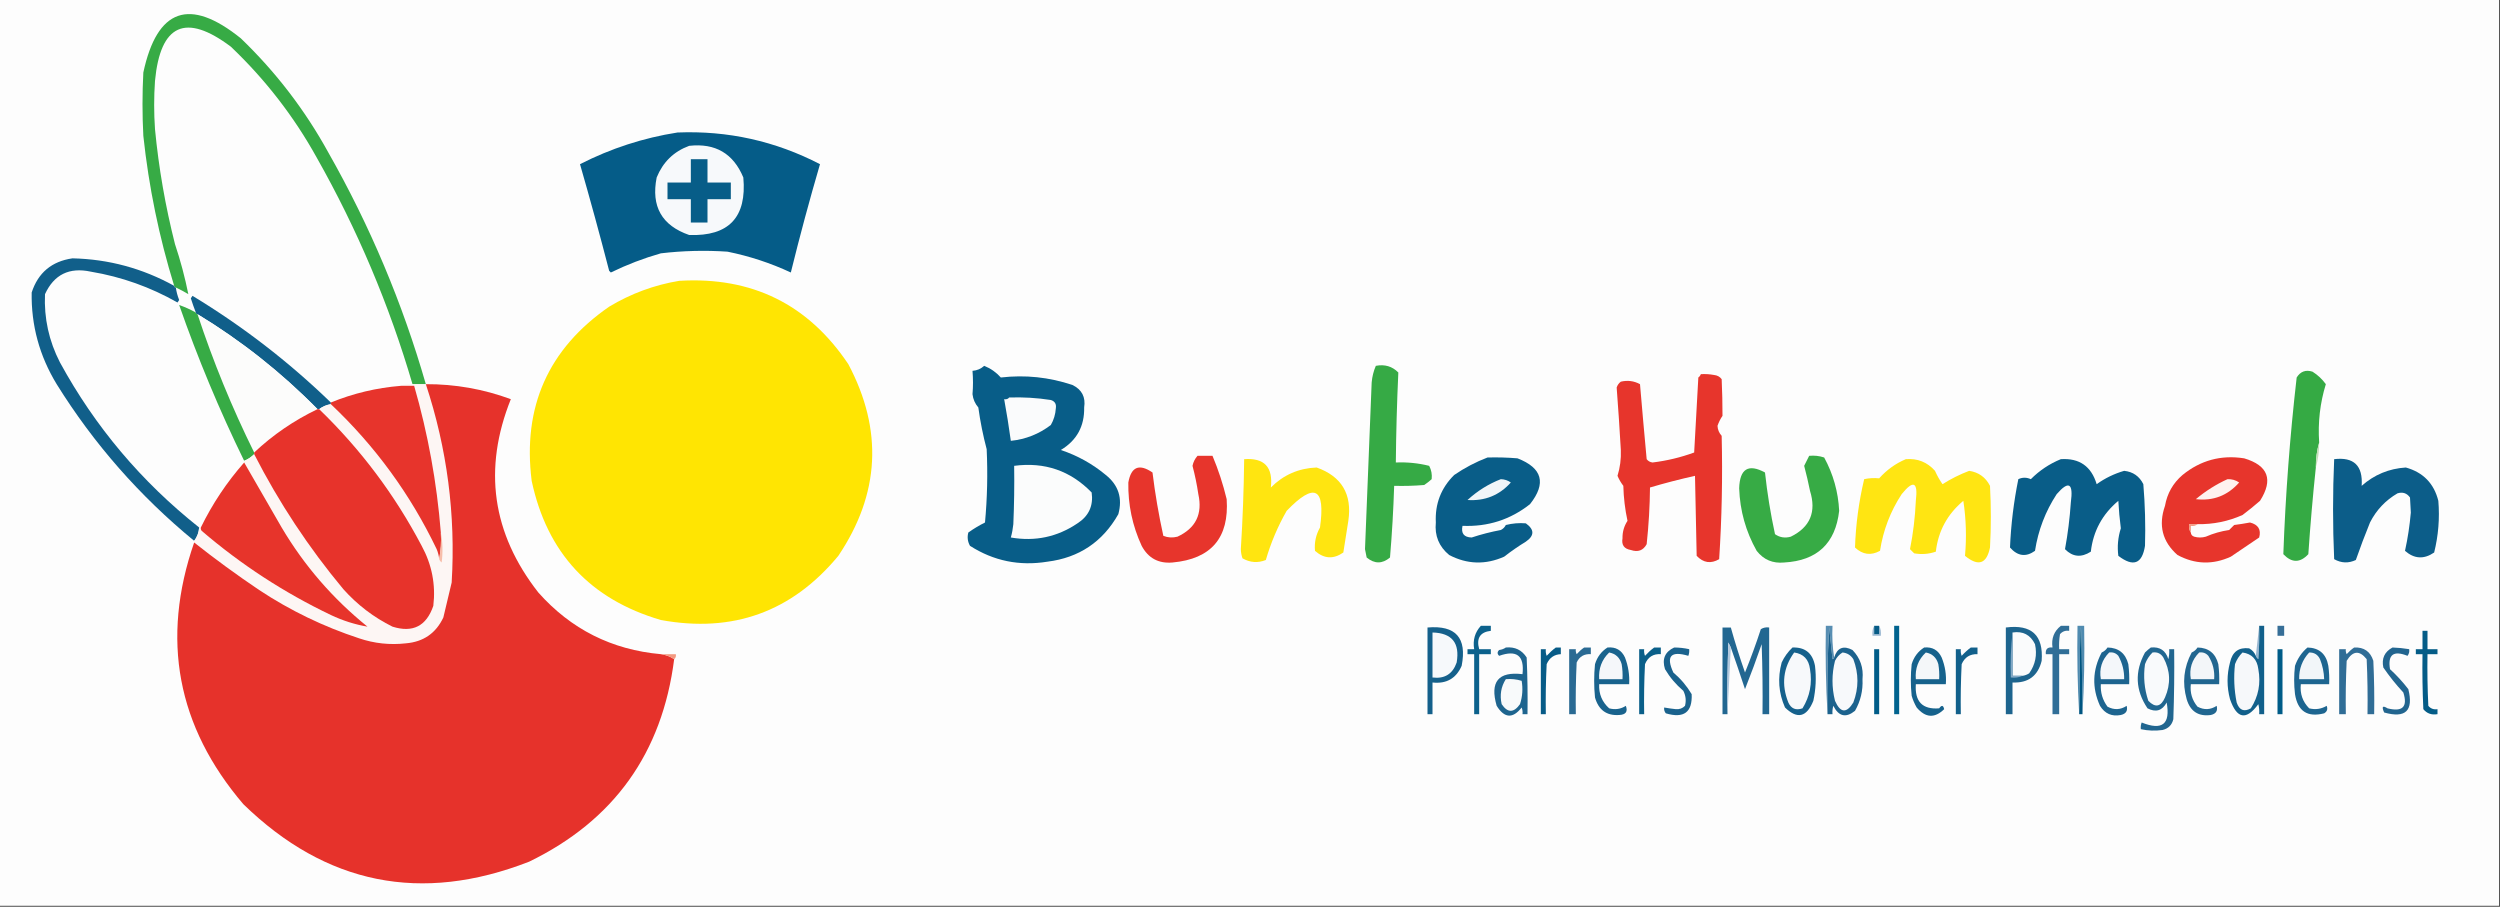 <svg xmlns="http://www.w3.org/2000/svg" xmlns:xlink="http://www.w3.org/1999/xlink" version="1.1" width="1500px" height="544px" style="shape-rendering:geometricPrecision; text-rendering:geometricPrecision; image-rendering:optimizeQuality; fill-rule:evenodd; clip-rule:evenodd"><rect width="100%" height="100%" fill="#333333" stroke="none"/><g><path style="opacity:1" fill="#fdfdfd" d="M -0.5,-0.5 C 499.5,-0.5 999.5,-0.5 1499.5,-0.5C 1499.5,180.833 1499.5,362.167 1499.5,543.5C 999.5,543.5 499.5,543.5 -0.5,543.5C -0.5,362.167 -0.5,180.833 -0.5,-0.5 Z"></path></g><g><path style="opacity:1" fill="#fdfdfd" d="M 247.5,230.5 C 244.941,230.198 242.607,230.532 240.5,231.5C 225.97,232.672 211.97,236.005 198.5,241.5C 173.209,217.029 145.543,195.695 115.5,177.5C 115.167,178 114.833,178.5 114.5,179C 115.409,181.895 116.409,184.728 117.5,187.5C 114.168,185.661 110.835,184.161 107.5,183C 118.649,214.949 131.649,246.116 146.5,276.5C 146.5,276.833 146.5,277.167 146.5,277.5C 136.097,289.296 127.43,302.296 120.5,316.5C 120.167,316.5 119.833,316.5 119.5,316.5C 84.886,289.066 57.052,256.066 36,217.5C 29.358,204.604 26.358,190.937 27,176.5C 32.411,164.712 41.578,160.212 54.5,163C 72.925,166.086 90.259,172.253 106.5,181.5C 106.833,181 107.167,180.5 107.5,180C 106.521,177.567 105.855,175.067 105.5,172.5C 108.052,173.693 110.552,175.027 113,176.5C 110.971,166.39 108.305,156.39 105,146.5C 99.235,123.817 95.235,100.817 93,77.5C 92.333,67.833 92.333,58.167 93,48.5C 96.224,14.466 111.391,7.633 138.5,28C 159.108,47.595 176.275,69.762 190,94.5C 214.395,137.623 233.561,182.956 247.5,230.5 Z"></path></g><g><path style="opacity:1" fill="#37ab45" d="M 255.5,230.5 C 252.833,230.5 250.167,230.5 247.5,230.5C 233.561,182.956 214.395,137.623 190,94.5C 176.275,69.762 159.108,47.595 138.5,28C 111.391,7.633 96.224,14.466 93,48.5C 92.333,58.167 92.333,67.833 93,77.5C 95.235,100.817 99.235,123.817 105,146.5C 108.305,156.39 110.971,166.39 113,176.5C 110.552,175.027 108.052,173.693 105.5,172.5C 104.833,172.5 104.5,172.167 104.5,171.5C 95.436,142.118 89.269,112.118 86,81.5C 85.333,68.833 85.333,56.167 86,43.5C 94.25,5.082 113.75,-1.751 144.5,23C 165.514,43.222 183.014,66.055 197,91.5C 222.005,135.511 241.505,181.844 255.5,230.5 Z"></path></g><g><path style="opacity:1" fill="#055c88" d="M 406.5,79.5 C 436.695,78.289 465.195,84.623 492,98.5C 485.711,119.986 479.877,141.653 474.5,163.5C 462.399,157.855 449.732,153.689 436.5,151C 423.119,150.097 409.786,150.43 396.5,152C 386.159,154.947 376.159,158.78 366.5,163.5C 366.167,163.167 365.833,162.833 365.5,162.5C 359.939,140.999 354.106,119.666 348,98.5C 366.597,89.022 386.097,82.689 406.5,79.5 Z"></path></g><g><path style="opacity:1" fill="#f7f9fb" d="M 413.5,87.5 C 429.167,85.745 440,92.078 446,106.5C 448.155,130.343 437.322,141.843 413.5,141C 397.061,135.301 390.561,123.801 394,106.5C 397.748,97.251 404.248,90.918 413.5,87.5 Z"></path></g><g><path style="opacity:1" fill="#075d88" d="M 414.5,95.5 C 417.833,95.5 421.167,95.5 424.5,95.5C 424.5,100.167 424.5,104.833 424.5,109.5C 429.167,109.5 433.833,109.5 438.5,109.5C 438.5,112.833 438.5,116.167 438.5,119.5C 433.833,119.5 429.167,119.5 424.5,119.5C 424.5,124.167 424.5,128.833 424.5,133.5C 421.167,133.5 417.833,133.5 414.5,133.5C 414.5,128.833 414.5,124.167 414.5,119.5C 409.833,119.5 405.167,119.5 400.5,119.5C 400.5,116.167 400.5,112.833 400.5,109.5C 405.167,109.5 409.833,109.5 414.5,109.5C 414.5,104.833 414.5,100.167 414.5,95.5 Z"></path></g><g><path style="opacity:1" fill="#115f8a" d="M 104.5,171.5 C 104.5,172.167 104.833,172.5 105.5,172.5C 105.855,175.067 106.521,177.567 107.5,180C 107.167,180.5 106.833,181 106.5,181.5C 90.259,172.253 72.925,166.086 54.5,163C 41.578,160.212 32.411,164.712 27,176.5C 26.358,190.937 29.358,204.604 36,217.5C 57.052,256.066 84.886,289.066 119.5,316.5C 119.267,319.542 118.267,322.208 116.5,324.5C 83.767,297.611 56.267,266.277 34,230.5C 23.674,213.535 18.674,195.201 19,175.5C 22.876,163.631 31.042,156.797 43.5,155C 65.158,155.496 85.492,160.996 104.5,171.5 Z"></path></g><g><path style="opacity:1" fill="#ffe502" d="M 407.5,168.5 C 451.081,165.875 484.914,182.541 509,218.5C 529.945,258.036 527.945,296.37 503,333.5C 475.174,367.112 439.674,379.946 396.5,372C 354.053,359.554 328.22,331.721 319,288.5C 313.437,244.156 328.937,209.323 365.5,184C 378.61,176.133 392.61,170.967 407.5,168.5 Z"></path></g><g><path style="opacity:1" fill="#105f8a" d="M 198.5,241.5 C 198.5,241.833 198.5,242.167 198.5,242.5C 195.843,242.935 193.509,243.935 191.5,245.5C 191.167,245.5 190.833,245.5 190.5,245.5C 168.826,223.484 144.826,204.484 118.5,188.5C 117.833,188.5 117.5,188.167 117.5,187.5C 116.409,184.728 115.409,181.895 114.5,179C 114.833,178.5 115.167,178 115.5,177.5C 145.543,195.695 173.209,217.029 198.5,241.5 Z"></path></g><g><path style="opacity:1" fill="#fcfcfb" d="M 118.5,188.5 C 144.826,204.484 168.826,223.484 190.5,245.5C 176.461,252.213 163.794,260.88 152.5,271.5C 139.211,244.631 127.877,216.965 118.5,188.5 Z"></path></g><g><path style="opacity:1" fill="#37ab45" d="M 117.5,187.5 C 117.5,188.167 117.833,188.5 118.5,188.5C 127.877,216.965 139.211,244.631 152.5,271.5C 152.5,271.833 152.5,272.167 152.5,272.5C 150.754,274.252 148.754,275.585 146.5,276.5C 131.649,246.116 118.649,214.949 107.5,183C 110.835,184.161 114.168,185.661 117.5,187.5 Z"></path></g><g><path style="opacity:1" fill="#085d88" d="M 590.5,219.5 C 594.373,221.037 597.707,223.37 600.5,226.5C 615.139,224.792 629.473,226.292 643.5,231C 649.128,233.756 651.462,238.256 650.5,244.5C 650.72,255.758 646.053,264.258 636.5,270C 646.48,273.33 655.48,278.33 663.5,285C 671.11,291.098 673.61,298.932 671,308.5C 661.592,325.119 647.425,334.619 628.5,337C 611.677,339.748 596.177,336.581 582,327.5C 580.578,324.97 580.245,322.303 581,319.5C 584.168,317.248 587.501,315.248 591,313.5C 592.355,298.854 592.688,284.188 592,269.5C 589.825,261.294 588.159,252.961 587,244.5C 585.014,242.194 583.847,239.528 583.5,236.5C 583.891,231.924 583.891,227.258 583.5,222.5C 586.241,222.293 588.574,221.293 590.5,219.5 Z"></path></g><g><path style="opacity:1" fill="#36aa45" d="M 825.5,219.5 C 830.849,218.461 835.349,219.795 839,223.5C 838.169,241.458 837.669,259.458 837.5,277.5C 844.289,277.201 850.956,277.868 857.5,279.5C 858.826,282.001 859.326,284.668 859,287.5C 857.59,288.787 856.09,289.954 854.5,291C 848.509,291.499 842.509,291.666 836.5,291.5C 836.045,305.862 835.212,320.195 834,334.5C 829.366,338.399 824.7,338.399 820,334.5C 819.667,332.833 819.333,331.167 819,329.5C 820.279,296.183 821.613,262.85 823,229.5C 823.303,226.001 824.136,222.668 825.5,219.5 Z"></path></g><g><path style="opacity:1" fill="#35aa44" d="M 1391.5,265.5 C 1390.11,270.269 1389.44,275.269 1389.5,280.5C 1387.67,297.799 1386.17,315.132 1385,332.5C 1380.05,337.824 1375.05,337.824 1370,332.5C 1371.28,297.091 1373.95,261.758 1378,226.5C 1380.25,222.874 1383.42,221.707 1387.5,223C 1390.65,224.978 1393.31,227.478 1395.5,230.5C 1392.01,241.865 1390.68,253.532 1391.5,265.5 Z"></path></g><g><path style="opacity:1" fill="#e7352c" d="M 1020.5,224.5 C 1023.19,224.336 1025.85,224.503 1028.5,225C 1030.4,225.199 1031.9,226.033 1033,227.5C 1033.34,234.928 1033.51,242.262 1033.5,249.5C 1032.25,251.323 1031.25,253.323 1030.5,255.5C 1030.62,257.791 1031.46,259.791 1033,261.5C 1033.6,286.187 1033.1,310.853 1031.5,335.5C 1026.52,338.405 1022.02,337.738 1018,333.5C 1017.67,317.5 1017.33,301.5 1017,285.5C 1007.9,287.524 998.903,289.857 990,292.5C 989.884,303.882 989.217,315.215 988,326.5C 985.947,330.292 982.781,331.458 978.5,330C 974.482,329.319 972.816,326.986 973.5,323C 973.433,319.149 974.433,315.649 976.5,312.5C 975.006,305.6 974.173,298.6 974,291.5C 972.565,289.626 971.398,287.626 970.5,285.5C 972.047,280.489 972.714,275.322 972.5,270C 971.781,257.437 970.947,244.937 970,232.5C 970.465,231.069 971.299,229.903 972.5,229C 976.572,228.044 980.405,228.544 984,230.5C 985.276,245.538 986.61,260.538 988,275.5C 988.839,276.624 990.006,277.291 991.5,277.5C 1000.08,276.46 1008.41,274.46 1016.5,271.5C 1017.3,256.498 1018.13,241.498 1019,226.5C 1019.72,225.956 1020.22,225.289 1020.5,224.5 Z"></path></g><g><path style="opacity:1" fill="#fdf6f4" d="M 240.5,231.5 C 242.607,230.532 244.941,230.198 247.5,230.5C 250.167,230.5 252.833,230.5 255.5,230.5C 268.276,269.205 273.443,308.872 271,349.5C 269.336,356.493 267.67,363.493 266,370.5C 261.535,379.95 254.035,385.117 243.5,386C 233.95,387.074 224.617,386.074 215.5,383C 194.155,375.993 174.155,366.327 155.5,354C 142.086,344.97 129.086,335.47 116.5,325.5C 116.5,325.167 116.5,324.833 116.5,324.5C 118.267,322.208 119.267,319.542 119.5,316.5C 119.833,316.5 120.167,316.5 120.5,316.5C 120.369,317.239 120.536,317.906 121,318.5C 144.529,338.693 170.362,355.527 198.5,369C 205.604,372.369 212.937,374.703 220.5,376C 199.714,359.22 182.547,339.387 169,316.5C 161.473,303.437 153.973,290.437 146.5,277.5C 146.5,277.167 146.5,276.833 146.5,276.5C 148.754,275.585 150.754,274.252 152.5,272.5C 167.329,301.492 185.162,328.492 206,353.5C 214.412,362.918 224.245,370.418 235.5,376C 247.687,379.829 255.853,375.662 260,363.5C 261.487,350.777 259.154,338.777 253,327.5C 236.9,296.895 216.4,269.562 191.5,245.5C 193.509,243.935 195.843,242.935 198.5,242.5C 225.024,267.531 246.191,296.531 262,329.5C 262.813,331.436 263.313,333.436 263.5,335.5C 263.783,336.289 264.283,336.956 265,337.5C 265.819,331.319 265.653,325.319 264.5,319.5C 262.123,289.616 256.79,260.283 248.5,231.5C 245.833,231.5 243.167,231.5 240.5,231.5 Z"></path></g><g><path style="opacity:1" fill="#e7342c" d="M 240.5,231.5 C 243.167,231.5 245.833,231.5 248.5,231.5C 256.79,260.283 262.123,289.616 264.5,319.5C 264.821,325.026 264.488,330.36 263.5,335.5C 263.313,333.436 262.813,331.436 262,329.5C 246.191,296.531 225.024,267.531 198.5,242.5C 198.5,242.167 198.5,241.833 198.5,241.5C 211.97,236.005 225.97,232.672 240.5,231.5 Z"></path></g><g><path style="opacity:1" fill="#e6322b" d="M 255.5,230.5 C 273.053,230.436 290.053,233.436 306.5,239.5C 289.743,281.369 295.243,320.036 323,355.5C 342.563,377.531 367.063,389.865 396.5,392.5C 399.477,392.902 402.143,393.902 404.5,395.5C 397.33,451.808 368.33,492.308 317.5,517C 252.765,542.253 195.599,530.753 146,482.5C 106.229,435.881 96.395,383.548 116.5,325.5C 129.086,335.47 142.086,344.97 155.5,354C 174.155,366.327 194.155,375.993 215.5,383C 224.617,386.074 233.95,387.074 243.5,386C 254.035,385.117 261.535,379.95 266,370.5C 267.67,363.493 269.336,356.493 271,349.5C 273.443,308.872 268.276,269.205 255.5,230.5 Z"></path></g><g><path style="opacity:1" fill="#fafbfc" d="M 605.5,238.5 C 613.886,238.213 622.219,238.713 630.5,240C 632.91,240.758 633.91,242.425 633.5,245C 633.27,248.592 632.27,251.925 630.5,255C 623.422,260.416 615.422,263.583 606.5,264.5C 605.351,256.125 604.018,247.792 602.5,239.5C 603.791,239.737 604.791,239.404 605.5,238.5 Z"></path></g><g><path style="opacity:1" fill="#e7332b" d="M 190.5,245.5 C 190.833,245.5 191.167,245.5 191.5,245.5C 216.4,269.562 236.9,296.895 253,327.5C 259.154,338.777 261.487,350.777 260,363.5C 255.853,375.662 247.687,379.829 235.5,376C 224.245,370.418 214.412,362.918 206,353.5C 185.162,328.492 167.329,301.492 152.5,272.5C 152.5,272.167 152.5,271.833 152.5,271.5C 163.794,260.88 176.461,252.213 190.5,245.5 Z"></path></g><g><path style="opacity:1" fill="#e7352c" d="M 718.5,273.5 C 721.5,273.5 724.5,273.5 727.5,273.5C 731.023,281.902 733.856,290.569 736,299.5C 737.556,322.707 726.722,335.373 703.5,337.5C 695.115,338.225 688.948,334.891 685,327.5C 679.438,315.447 676.771,302.78 677,289.5C 678.683,280.034 683.516,278.034 691.5,283.5C 693.055,296.205 695.222,308.872 698,321.5C 700.737,322.61 703.571,322.777 706.5,322C 717.459,316.915 721.625,308.415 719,296.5C 718.153,290.767 716.987,285.1 715.5,279.5C 715.984,277.199 716.984,275.199 718.5,273.5 Z"></path></g><g><path style="opacity:1" fill="#095d88" d="M 892.5,274.5 C 898.509,274.334 904.509,274.501 910.5,275C 925.43,280.789 927.93,289.955 918,302.5C 906.187,311.81 892.687,316.143 877.5,315.5C 876.539,320.039 878.373,322.372 883,322.5C 888.729,320.609 894.562,319.109 900.5,318C 901.833,317.333 902.833,316.333 903.5,315C 907.473,314.002 911.473,313.669 915.5,314C 920.721,317.736 920.721,321.403 915.5,325C 910.992,327.753 906.659,330.753 902.5,334C 891.302,338.98 880.302,338.647 869.5,333C 863.376,327.919 860.71,321.419 861.5,313.5C 860.945,302.327 864.611,292.827 872.5,285C 878.818,280.676 885.484,277.176 892.5,274.5 Z"></path></g><g><path style="opacity:1" fill="#37ab45" d="M 1085.5,273.5 C 1088.57,273.183 1091.57,273.516 1094.5,274.5C 1099.94,284.48 1102.94,295.147 1103.5,306.5C 1101.27,326.061 1090.27,336.395 1070.5,337.5C 1063.69,338.177 1058.19,335.843 1054,330.5C 1047.47,318.906 1043.97,306.406 1043.5,293C 1043.86,281.251 1049.03,278.084 1059,283.5C 1060.34,295.91 1062.34,308.244 1065,320.5C 1067.84,322.504 1071.01,323.004 1074.5,322C 1086.1,316.287 1089.93,307.12 1086,294.5C 1084.99,289.464 1083.82,284.464 1082.5,279.5C 1083.49,277.506 1084.49,275.506 1085.5,273.5 Z"></path></g><g><path style="opacity:1" fill="#ffe512" d="M 1143.5,275.5 C 1150.53,274.934 1156.36,277.268 1161,282.5C 1162.25,285.329 1163.75,287.995 1165.5,290.5C 1170.61,287.28 1175.94,284.613 1181.5,282.5C 1187.19,283.354 1191.36,286.354 1194,291.5C 1194.67,303.833 1194.67,316.167 1194,328.5C 1191.98,338.383 1186.98,340.05 1179,333.5C 1180,322.48 1179.67,311.48 1178,300.5C 1168.4,308.53 1162.9,318.697 1161.5,331C 1157.26,332.457 1152.93,332.791 1148.5,332C 1147.67,331.167 1146.83,330.333 1146,329.5C 1147.9,319.993 1149.06,310.326 1149.5,300.5C 1150.89,289.106 1148.05,287.773 1141,296.5C 1134.24,306.809 1129.91,318.142 1128,330.5C 1122.56,333.485 1117.56,332.818 1113,328.5C 1113.46,314.707 1115.29,301.041 1118.5,287.5C 1121.45,286.853 1124.45,286.686 1127.5,287C 1132.05,281.907 1137.39,278.074 1143.5,275.5 Z"></path></g><g><path style="opacity:1" fill="#095d88" d="M 1236.5,275.5 C 1247.61,274.77 1254.78,279.77 1258,290.5C 1263.05,286.893 1268.55,284.227 1274.5,282.5C 1279.8,283.066 1283.63,285.733 1286,290.5C 1287.03,302.823 1287.37,315.156 1287,327.5C 1285.29,338.364 1279.96,340.364 1271,333.5C 1270.28,327.898 1270.78,322.398 1272.5,317C 1271.79,311.524 1271.29,306.024 1271,300.5C 1261.4,308.541 1255.9,318.708 1254.5,331C 1248.74,334.693 1243.57,334.193 1239,329.5C 1240.7,320.299 1241.86,310.965 1242.5,301.5C 1244.09,289.838 1241.25,288.172 1234,296.5C 1227.24,306.839 1222.91,318.173 1221,330.5C 1215.58,334.388 1210.58,333.721 1206,328.5C 1206.58,314.736 1208.25,301.069 1211,287.5C 1213.44,286.344 1215.94,286.344 1218.5,287.5C 1223.72,282.267 1229.72,278.267 1236.5,275.5 Z"></path></g><g><path style="opacity:1" fill="#e7352c" d="M 1318.5,314.5 C 1316.83,314.5 1315.17,314.5 1313.5,314.5C 1313.22,316.415 1313.55,318.081 1314.5,319.5C 1314.58,320.75 1315.24,321.583 1316.5,322C 1318.83,322.667 1321.17,322.667 1323.5,322C 1327.98,320.046 1332.65,318.713 1337.5,318C 1338.5,317 1339.5,316 1340.5,315C 1343.68,314.593 1346.85,314.093 1350,313.5C 1354.96,314.771 1356.79,317.771 1355.5,322.5C 1349.83,326.333 1344.17,330.167 1338.5,334C 1327.63,338.982 1316.97,338.648 1306.5,333C 1297.42,325.025 1294.92,315.191 1299,303.5C 1300.31,296.048 1303.81,289.881 1309.5,285C 1320.34,276.166 1332.67,272.832 1346.5,275C 1360.93,279.299 1364.1,287.799 1356,300.5C 1352.63,303.442 1349.13,306.276 1345.5,309C 1336.93,312.825 1327.93,314.658 1318.5,314.5 Z"></path></g><g><path style="opacity:1" fill="#ffe510" d="M 746.5,275.5 C 758.593,274.596 763.926,280.263 762.5,292.5C 770.075,284.917 779.242,280.917 790,280.5C 805.024,285.865 811.357,296.532 809,312.5C 808,318.833 807,325.167 806,331.5C 800.073,335.648 794.406,335.315 789,330.5C 788.531,325.561 789.531,320.894 792,316.5C 795.357,292.517 788.69,289.184 772,306.5C 766.668,315.826 762.501,325.66 759.5,336C 754.71,337.913 750.044,337.58 745.5,335C 744.873,333.262 744.54,331.429 744.5,329.5C 745.628,311.518 746.294,293.518 746.5,275.5 Z"></path></g><g><path style="opacity:1" fill="#0c5d89" d="M 1400.5,275.5 C 1412.32,274.078 1417.82,279.411 1417,291.5C 1424.55,284.814 1433.39,281.147 1443.5,280.5C 1453.91,283.413 1460.41,290.08 1463,300.5C 1463.87,310.966 1463.03,321.3 1460.5,331.5C 1454.37,335.704 1448.54,335.37 1443,330.5C 1444.66,322.985 1445.82,315.319 1446.5,307.5C 1446.33,304.5 1446.17,301.5 1446,298.5C 1444.14,295.881 1441.64,295.048 1438.5,296C 1431.28,300.218 1425.78,306.052 1422,313.5C 1418.95,321 1416.11,328.5 1413.5,336C 1409.09,338.074 1404.75,337.907 1400.5,335.5C 1399.61,315.507 1399.61,295.507 1400.5,275.5 Z"></path></g><g><path style="opacity:1" fill="#c3deb8" d="M 1391.5,265.5 C 1391.56,270.731 1390.89,275.731 1389.5,280.5C 1389.44,275.269 1390.11,270.269 1391.5,265.5 Z"></path></g><g><path style="opacity:1" fill="#fbfcfc" d="M 608.5,279.5 C 626.805,277.086 642.305,282.419 655,295.5C 656.104,303.459 653.271,309.626 646.5,314C 634.406,322.187 621.072,325.02 606.5,322.5C 607.23,319.891 607.73,317.224 608,314.5C 608.5,302.838 608.667,291.171 608.5,279.5 Z"></path></g><g><path style="opacity:1" fill="#e7342b" d="M 146.5,277.5 C 153.973,290.437 161.473,303.437 169,316.5C 182.547,339.387 199.714,359.22 220.5,376C 212.937,374.703 205.604,372.369 198.5,369C 170.362,355.527 144.529,338.693 121,318.5C 120.536,317.906 120.369,317.239 120.5,316.5C 127.43,302.296 136.097,289.296 146.5,277.5 Z"></path></g><g><path style="opacity:1" fill="#f1f5f8" d="M 900.5,287.5 C 902.696,287.565 904.696,288.232 906.5,289.5C 899.599,297.193 890.933,300.693 880.5,300C 886.456,294.531 893.123,290.364 900.5,287.5 Z"></path></g><g><path style="opacity:1" fill="#fef2ef" d="M 1336.5,287.5 C 1339.06,287.39 1341.39,288.056 1343.5,289.5C 1336.55,297.37 1327.89,300.703 1317.5,299.5C 1323.38,294.586 1329.71,290.586 1336.5,287.5 Z"></path></g><g><path style="opacity:1" fill="#f3947b" d="M 1318.5,314.5 C 1317.43,315.434 1316.1,315.768 1314.5,315.5C 1314.5,316.833 1314.5,318.167 1314.5,319.5C 1313.55,318.081 1313.22,316.415 1313.5,314.5C 1315.17,314.5 1316.83,314.5 1318.5,314.5 Z"></path></g><g><path style="opacity:1" fill="#f7bda9" d="M 264.5,319.5 C 265.653,325.319 265.819,331.319 265,337.5C 264.283,336.956 263.783,336.289 263.5,335.5C 264.488,330.36 264.821,325.026 264.5,319.5 Z"></path></g><g><path style="opacity:1" fill="#9fbbd4" d="M 1124.5,375.5 C 1124.5,377.167 1124.5,378.833 1124.5,380.5C 1125.5,380.5 1126.5,380.5 1127.5,380.5C 1127.5,378.833 1127.5,377.167 1127.5,375.5C 1128.46,377.265 1128.79,379.265 1128.5,381.5C 1126.83,381.5 1125.17,381.5 1123.5,381.5C 1123.21,379.265 1123.54,377.265 1124.5,375.5 Z"></path></g><g><path style="opacity:1" fill="#065b86" d="M 1124.5,375.5 C 1125.5,375.5 1126.5,375.5 1127.5,375.5C 1127.5,377.167 1127.5,378.833 1127.5,380.5C 1126.5,380.5 1125.5,380.5 1124.5,380.5C 1124.5,378.833 1124.5,377.167 1124.5,375.5 Z"></path></g><g><path style="opacity:1" fill="#508bb0" d="M 1249.5,428.5 C 1248.83,359.167 1248.17,359.167 1247.5,428.5C 1246.5,411.008 1246.17,393.341 1246.5,375.5C 1247.83,375.5 1249.17,375.5 1250.5,375.5C 1250.83,393.341 1250.5,411.008 1249.5,428.5 Z"></path></g><g><path style="opacity:1" fill="#005581" d="M 1249.5,428.5 C 1248.83,428.5 1248.17,428.5 1247.5,428.5C 1248.17,359.167 1248.83,359.167 1249.5,428.5 Z"></path></g><g><path style="opacity:1" fill="#01638e" d="M 1136.5,375.5 C 1137.5,375.5 1138.5,375.5 1139.5,375.5C 1139.5,393.167 1139.5,410.833 1139.5,428.5C 1138.5,428.5 1137.5,428.5 1136.5,428.5C 1136.5,410.833 1136.5,393.167 1136.5,375.5 Z"></path></g><g><path style="opacity:1" fill="#045c87" d="M 1453.5,378.5 C 1454.5,378.5 1455.5,378.5 1456.5,378.5C 1456.5,382.167 1456.5,385.833 1456.5,389.5C 1458.5,389.5 1460.5,389.5 1462.5,389.5C 1462.5,390.5 1462.5,391.5 1462.5,392.5C 1460.5,392.5 1458.5,392.5 1456.5,392.5C 1456.33,402.839 1456.5,413.172 1457,423.5C 1458.4,425.192 1460.23,425.859 1462.5,425.5C 1462.5,426.5 1462.5,427.5 1462.5,428.5C 1458.99,429.124 1456.15,428.124 1454,425.5C 1453.5,414.505 1453.33,403.505 1453.5,392.5C 1452.17,392.5 1450.83,392.5 1449.5,392.5C 1449.5,391.5 1449.5,390.5 1449.5,389.5C 1450.83,389.5 1452.17,389.5 1453.5,389.5C 1453.5,385.833 1453.5,382.167 1453.5,378.5 Z"></path></g><g><path style="opacity:1" fill="#1d648e" d="M 1203.5,376.5 C 1218.97,374.476 1226.14,381.143 1225,396.5C 1222.75,405.577 1216.92,409.91 1207.5,409.5C 1207.5,415.833 1207.5,422.167 1207.5,428.5C 1206.17,428.5 1204.83,428.5 1203.5,428.5C 1203.5,411.167 1203.5,393.833 1203.5,376.5 Z"></path></g><g><path style="opacity:1" fill="#fafbfc" d="M 1207.5,379.5 C 1213.74,378.536 1218.24,380.869 1221,386.5C 1222.39,392.924 1221.23,398.757 1217.5,404C 1216.26,404.791 1214.92,405.291 1213.5,405.5C 1211.5,405.5 1209.5,405.5 1207.5,405.5C 1207.5,396.833 1207.5,388.167 1207.5,379.5 Z"></path></g><g><path style="opacity:1" fill="#84a9c7" d="M 1207.5,379.5 C 1207.5,388.167 1207.5,396.833 1207.5,405.5C 1209.5,405.5 1211.5,405.5 1213.5,405.5C 1211.39,406.468 1209.06,406.802 1206.5,406.5C 1206.17,397.318 1206.51,388.318 1207.5,379.5 Z"></path></g><g><path style="opacity:1" fill="#97b6d0" d="M 1355.5,375.5 C 1355.67,382.175 1355.5,388.842 1355,395.5C 1354.28,394.956 1353.78,394.289 1353.5,393.5C 1354.17,387.5 1354.83,381.5 1355.5,375.5 Z"></path></g><g><path style="opacity:1" fill="#366e97" d="M 1366.5,375.5 C 1367.83,375.5 1369.17,375.5 1370.5,375.5C 1370.5,377.5 1370.5,379.5 1370.5,381.5C 1369.17,381.5 1367.83,381.5 1366.5,381.5C 1366.5,379.5 1366.5,377.5 1366.5,375.5 Z"></path></g><g><path style="opacity:1" fill="#14608b" d="M 856.5,376.5 C 873.445,375.027 880.278,382.694 877,399.5C 873.676,407.082 867.842,410.416 859.5,409.5C 859.5,415.833 859.5,422.167 859.5,428.5C 858.5,428.5 857.5,428.5 856.5,428.5C 856.5,411.167 856.5,393.833 856.5,376.5 Z"></path></g><g><path style="opacity:1" fill="#f6f9fb" d="M 859.5,379.5 C 871.169,379.792 876.002,385.792 874,397.5C 871.598,404.4 866.764,407.4 859.5,406.5C 859.5,397.5 859.5,388.5 859.5,379.5 Z"></path></g><g><path style="opacity:1" fill="#0c618c" d="M 888.5,375.5 C 890.5,375.5 892.5,375.5 894.5,375.5C 894.5,376.5 894.5,377.5 894.5,378.5C 888.049,379.247 885.715,382.914 887.5,389.5C 889.833,389.5 892.167,389.5 894.5,389.5C 894.5,390.5 894.5,391.5 894.5,392.5C 892.167,392.5 889.833,392.5 887.5,392.5C 887.5,404.5 887.5,416.5 887.5,428.5C 886.5,428.5 885.5,428.5 884.5,428.5C 884.5,416.5 884.5,404.5 884.5,392.5C 883.167,392.5 881.833,392.5 880.5,392.5C 880.5,391.5 880.5,390.5 880.5,389.5C 881.833,389.5 883.167,389.5 884.5,389.5C 883.604,384.085 884.937,379.418 888.5,375.5 Z"></path></g><g><path style="opacity:1" fill="#306e97" d="M 1236.5,375.5 C 1238.17,375.5 1239.83,375.5 1241.5,375.5C 1241.5,376.5 1241.5,377.5 1241.5,378.5C 1239.28,378.178 1237.44,378.845 1236,380.5C 1235.5,383.482 1235.34,386.482 1235.5,389.5C 1237.5,389.5 1239.5,389.5 1241.5,389.5C 1241.5,390.5 1241.5,391.5 1241.5,392.5C 1239.5,392.5 1237.5,392.5 1235.5,392.5C 1235.5,404.5 1235.5,416.5 1235.5,428.5C 1234.17,428.5 1232.83,428.5 1231.5,428.5C 1231.5,416.5 1231.5,404.5 1231.5,392.5C 1230.17,392.5 1228.83,392.5 1227.5,392.5C 1227.17,389.5 1228.5,388.167 1231.5,388.5C 1230.72,383.082 1232.39,378.749 1236.5,375.5 Z"></path></g><g><path style="opacity:1" fill="#005c88" d="M 1124.5,389.5 C 1125.5,389.5 1126.5,389.5 1127.5,389.5C 1127.5,402.5 1127.5,415.5 1127.5,428.5C 1126.5,428.5 1125.5,428.5 1124.5,428.5C 1124.5,415.5 1124.5,402.5 1124.5,389.5 Z"></path></g><g><path style="opacity:1" fill="#005c88" d="M 1366.5,389.5 C 1367.5,389.5 1368.5,389.5 1369.5,389.5C 1369.5,402.5 1369.5,415.5 1369.5,428.5C 1368.5,428.5 1367.5,428.5 1366.5,428.5C 1366.5,415.5 1366.5,402.5 1366.5,389.5 Z"></path></g><g><path style="opacity:1" fill="#306d96" d="M 1412.5,388.5 C 1418.39,388.221 1422.22,390.888 1424,396.5C 1424.5,407.161 1424.67,417.828 1424.5,428.5C 1423.17,428.5 1421.83,428.5 1420.5,428.5C 1420.67,417.495 1420.5,406.495 1420,395.5C 1415.68,390.068 1411.68,390.401 1408,396.5C 1407.5,407.161 1407.33,417.828 1407.5,428.5C 1406.17,428.5 1404.83,428.5 1403.5,428.5C 1403.5,415.5 1403.5,402.5 1403.5,389.5C 1404.83,389.5 1406.17,389.5 1407.5,389.5C 1407.35,390.552 1407.52,391.552 1408,392.5C 1409.4,390.93 1410.9,389.596 1412.5,388.5 Z"></path></g><g><path style="opacity:1" fill="#19638d" d="M 964.5,388.5 C 969.421,388.043 972.921,390.043 975,394.5C 976.962,399.656 977.795,404.989 977.5,410.5C 971.5,410.5 965.5,410.5 959.5,410.5C 959.224,416.332 961.224,421.165 965.5,425C 969.118,425.966 972.451,425.466 975.5,423.5C 976.823,426.982 975.49,428.815 971.5,429C 963.982,429.514 959.149,426.014 957,418.5C 956.333,411.833 956.333,405.167 957,398.5C 958.317,394.163 960.817,390.83 964.5,388.5 Z"></path></g><g><path style="opacity:1" fill="#588eb2" d="M 1100.5,394.5 C 1100.44,395.043 1100.11,395.376 1099.5,395.5C 1098.83,389.167 1098.17,382.833 1097.5,376.5C 1096.5,393.821 1096.17,411.154 1096.5,428.5C 1095.5,411.008 1095.17,393.341 1095.5,375.5C 1096.83,375.5 1098.17,375.5 1099.5,375.5C 1099.18,382.022 1099.51,388.355 1100.5,394.5 Z"></path></g><g><path style="opacity:1" fill="#1d648f" d="M 1264.5,388.5 C 1271.15,388.639 1275.31,391.972 1277,398.5C 1277.5,402.486 1277.67,406.486 1277.5,410.5C 1271.83,410.5 1266.17,410.5 1260.5,410.5C 1260.21,415.532 1261.55,420.032 1264.5,424C 1268.45,426.101 1272.28,425.934 1276,423.5C 1276.76,426.476 1275.59,428.309 1272.5,429C 1267.09,430.043 1262.92,428.21 1260,423.5C 1255.11,412.663 1255.44,401.996 1261,391.5C 1262.52,390.837 1263.69,389.837 1264.5,388.5 Z"></path></g><g><path style="opacity:1" fill="#f5f7fa" d="M 965.5,391.5 C 969.382,392.211 971.882,394.544 973,398.5C 973.498,401.482 973.665,404.482 973.5,407.5C 968.833,407.5 964.167,407.5 959.5,407.5C 959.085,401.09 961.085,395.757 965.5,391.5 Z"></path></g><g><path style="opacity:1" fill="#f4f7fa" d="M 1265.5,391.5 C 1267.72,391.178 1269.56,391.845 1271,393.5C 1273.42,397.851 1274.59,402.517 1274.5,407.5C 1269.83,407.5 1265.17,407.5 1260.5,407.5C 1259.44,401.239 1261.11,395.906 1265.5,391.5 Z"></path></g><g><path style="opacity:1" fill="#f39980" d="M 396.5,392.5 C 399.5,392.5 402.5,392.5 405.5,392.5C 405.737,393.791 405.404,394.791 404.5,395.5C 402.143,393.902 399.477,392.902 396.5,392.5 Z"></path></g><g><path style="opacity:1" fill="#226791" d="M 1038.5,388.5 C 1038.01,387.527 1037.51,386.527 1037,385.5C 1036.5,399.829 1036.33,414.163 1036.5,428.5C 1035.5,428.5 1034.5,428.5 1033.5,428.5C 1033.5,411.167 1033.5,393.833 1033.5,376.5C 1035.17,376.5 1036.83,376.5 1038.5,376.5C 1041.02,385.573 1043.86,394.573 1047,403.5C 1050.45,394.982 1053.62,386.315 1056.5,377.5C 1058.05,376.548 1059.71,376.215 1061.5,376.5C 1061.5,393.833 1061.5,411.167 1061.5,428.5C 1060.17,428.5 1058.83,428.5 1057.5,428.5C 1057.67,414.496 1057.5,400.496 1057,386.5C 1053.86,395.577 1050.53,404.577 1047,413.5C 1044.26,405.106 1041.42,396.773 1038.5,388.5 Z"></path></g><g><path style="opacity:1" fill="#b2c8dd" d="M 1038.5,388.5 C 1037.83,401.833 1037.17,415.167 1036.5,428.5C 1036.33,414.163 1036.5,399.829 1037,385.5C 1037.51,386.527 1038.01,387.527 1038.5,388.5 Z"></path></g><g><path style="opacity:1" fill="#2a6a93" d="M 950.5,388.5 C 951.833,388.5 953.167,388.5 954.5,388.5C 954.5,389.833 954.5,391.167 954.5,392.5C 950.507,392.245 947.674,393.911 946,397.5C 945.5,407.828 945.334,418.161 945.5,428.5C 944.167,428.5 942.833,428.5 941.5,428.5C 941.5,415.5 941.5,402.5 941.5,389.5C 942.833,389.5 944.167,389.5 945.5,389.5C 945.351,390.552 945.517,391.552 946,392.5C 947.397,390.93 948.897,389.596 950.5,388.5 Z"></path></g><g><path style="opacity:1" fill="#075b87" d="M 933.5,388.5 C 934.5,388.5 935.5,388.5 936.5,388.5C 936.5,389.833 936.5,391.167 936.5,392.5C 932.474,392.677 929.641,394.677 928,398.5C 927.5,408.494 927.334,418.494 927.5,428.5C 926.5,428.5 925.5,428.5 924.5,428.5C 924.5,415.5 924.5,402.5 924.5,389.5C 925.5,389.5 926.5,389.5 927.5,389.5C 927.343,390.873 927.51,392.207 928,393.5C 929.73,391.598 931.563,389.931 933.5,388.5 Z"></path></g><g><path style="opacity:1" fill="#12608b" d="M 1182.5,388.5 C 1183.83,388.5 1185.17,388.5 1186.5,388.5C 1186.5,389.833 1186.5,391.167 1186.5,392.5C 1181.98,392.345 1178.81,394.345 1177,398.5C 1176.5,408.494 1176.33,418.494 1176.5,428.5C 1175.5,428.5 1174.5,428.5 1173.5,428.5C 1173.5,415.5 1173.5,402.5 1173.5,389.5C 1174.5,389.5 1175.5,389.5 1176.5,389.5C 1176.34,390.873 1176.51,392.207 1177,393.5C 1178.73,391.598 1180.56,389.931 1182.5,388.5 Z"></path></g><g><path style="opacity:1" fill="#12608b" d="M 1355.5,375.5 C 1356.5,375.5 1357.5,375.5 1358.5,375.5C 1358.5,393.167 1358.5,410.833 1358.5,428.5C 1357.5,428.5 1356.5,428.5 1355.5,428.5C 1355.66,426.473 1355.5,424.473 1355,422.5C 1347.74,432.386 1342.08,431.386 1338,419.5C 1336.04,412.153 1336.04,404.819 1338,397.5C 1339.38,391.099 1343.21,388.266 1349.5,389C 1351.38,390.049 1352.72,391.549 1353.5,393.5C 1353.78,394.289 1354.28,394.956 1355,395.5C 1355.5,388.842 1355.67,382.175 1355.5,375.5 Z"></path></g><g><path style="opacity:1" fill="#f6f8fa" d="M 1345.5,391.5 C 1351.1,392.284 1354.27,395.617 1355,401.5C 1356.58,410.002 1355.08,417.836 1350.5,425C 1346.41,427.291 1343.57,426.124 1342,421.5C 1340.48,413.898 1340.14,406.232 1341,398.5C 1342.01,395.798 1343.51,393.465 1345.5,391.5 Z"></path></g><g><path style="opacity:1" fill="#16628c" d="M 1154.5,388.5 C 1159.42,388.043 1162.92,390.043 1165,394.5C 1167.08,399.63 1167.91,404.963 1167.5,410.5C 1161.5,410.5 1155.5,410.5 1149.5,410.5C 1148.79,420.956 1153.46,425.789 1163.5,425C 1164.97,422.917 1165.97,423.084 1166.5,425.5C 1160.8,431.088 1155.3,430.755 1150,424.5C 1148.72,422.283 1147.72,419.949 1147,417.5C 1146.33,411.167 1146.33,404.833 1147,398.5C 1148.32,394.163 1150.82,390.83 1154.5,388.5 Z"></path></g><g><path style="opacity:1" fill="#f4f7f9" d="M 1155.5,391.5 C 1159.38,392.211 1161.88,394.544 1163,398.5C 1163.5,401.482 1163.66,404.482 1163.5,407.5C 1158.83,407.5 1154.17,407.5 1149.5,407.5C 1148.97,401.065 1150.97,395.731 1155.5,391.5 Z"></path></g><g><path style="opacity:1" fill="#0a5f89" d="M 992.5,388.5 C 993.833,388.5 995.167,388.5 996.5,388.5C 996.5,389.833 996.5,391.167 996.5,392.5C 991.952,392.199 988.785,394.199 987,398.5C 986.5,408.494 986.334,418.494 986.5,428.5C 985.5,428.5 984.5,428.5 983.5,428.5C 983.5,415.5 983.5,402.5 983.5,389.5C 984.5,389.5 985.5,389.5 986.5,389.5C 986.343,390.873 986.51,392.207 987,393.5C 988.73,391.598 990.563,389.931 992.5,388.5 Z"></path></g><g><path style="opacity:1" fill="#16618c" d="M 1075.5,388.5 C 1083.08,388.239 1087.58,391.906 1089,399.5C 1089.84,406.567 1089.51,413.567 1088,420.5C 1084.02,430.363 1078.35,431.697 1071,424.5C 1067.14,415.788 1066.48,406.788 1069,397.5C 1070.61,394.062 1072.78,391.062 1075.5,388.5 Z"></path></g><g><path style="opacity:1" fill="#f7f9fb" d="M 1076.5,391.5 C 1082.1,392.284 1085.27,395.617 1086,401.5C 1087.44,409.974 1085.94,417.807 1081.5,425C 1077.52,426.379 1074.69,425.213 1073,421.5C 1068.71,410.714 1069.88,400.714 1076.5,391.5 Z"></path></g><g><path style="opacity:1" fill="#22658f" d="M 1435.5,388.5 C 1438.86,388.616 1442.19,388.949 1445.5,389.5C 1445.76,390.978 1445.43,392.311 1444.5,393.5C 1436.07,390.112 1432.57,392.779 1434,401.5C 1438.04,405.2 1441.7,409.2 1445,413.5C 1448.21,426.461 1443.37,431.127 1430.5,427.5C 1428.88,423.952 1429.54,423.119 1432.5,425C 1441.57,427.267 1444.74,424.1 1442,415.5C 1437.62,410.789 1433.62,405.789 1430,400.5C 1428.87,395.089 1430.71,391.089 1435.5,388.5 Z"></path></g><g><path style="opacity:1" fill="#1a628d" d="M 1004.5,388.5 C 1007.54,388.508 1010.54,388.841 1013.5,389.5C 1013.66,390.873 1013.49,392.207 1013,393.5C 1002.47,390.36 999.467,393.694 1004,403.5C 1008.42,407.247 1012.08,411.58 1015,416.5C 1015.49,427.374 1010.32,431.208 999.5,428C 998.663,426.989 998.33,425.822 998.5,424.5C 1000.81,424.914 1003.14,425.247 1005.5,425.5C 1007.69,425.674 1009.53,425.007 1011,423.5C 1011.79,420.366 1011.46,417.366 1010,414.5C 1005.58,410.753 1001.92,406.42 999,401.5C 997.104,395.434 998.938,391.101 1004.5,388.5 Z"></path></g><g><path style="opacity:1" fill="#1d6590" d="M 1384.5,388.5 C 1391.56,388.718 1395.73,392.384 1397,399.5C 1397.5,403.152 1397.67,406.818 1397.5,410.5C 1391.83,410.5 1386.17,410.5 1380.5,410.5C 1379.89,416.164 1381.55,420.998 1385.5,425C 1389.24,425.929 1392.74,425.429 1396,423.5C 1396.78,425.433 1396.28,426.933 1394.5,428C 1384.45,430.56 1378.62,426.727 1377,416.5C 1376.33,410.833 1376.33,405.167 1377,399.5C 1378.54,395.069 1381.04,391.403 1384.5,388.5 Z"></path></g><g><path style="opacity:1" fill="#f2f6f9" d="M 1385.5,391.5 C 1388.52,391.428 1390.69,392.762 1392,395.5C 1393.54,399.346 1394.37,403.346 1394.5,407.5C 1389.5,407.5 1384.5,407.5 1379.5,407.5C 1379.37,401.311 1381.37,395.978 1385.5,391.5 Z"></path></g><g><path style="opacity:1" fill="#1e648e" d="M 903.5,388.5 C 908.948,387.975 913.115,389.975 916,394.5C 916.5,405.828 916.667,417.162 916.5,428.5C 915.5,428.5 914.5,428.5 913.5,428.5C 913.657,427.127 913.49,425.793 913,424.5C 907.67,431.311 902.67,430.977 898,423.5C 893.83,409.09 898.996,402.756 913.5,404.5C 914.728,393.398 910.061,389.731 899.5,393.5C 898.269,392.349 898.269,391.183 899.5,390C 901.058,389.79 902.391,389.29 903.5,388.5 Z"></path></g><g><path style="opacity:1" fill="#f8fafb" d="M 903.5,407.5 C 906.777,407.216 909.943,407.549 913,408.5C 913.81,413.257 913.476,417.924 912,422.5C 908.234,427.796 904.567,427.796 901,422.5C 899.776,417.043 900.609,412.043 903.5,407.5 Z"></path></g><g><path style="opacity:1" fill="#1c628d" d="M 1100.5,394.5 C 1102.35,388.627 1106.02,387.127 1111.5,390C 1116.18,394.872 1118.18,400.706 1117.5,407.5C 1117.84,414.327 1116.34,420.66 1113,426.5C 1107.56,430.893 1103.23,429.893 1100,423.5C 1099.51,425.134 1099.34,426.801 1099.5,428.5C 1098.5,428.5 1097.5,428.5 1096.5,428.5C 1096.17,411.154 1096.5,393.821 1097.5,376.5C 1098.17,382.833 1098.83,389.167 1099.5,395.5C 1100.11,395.376 1100.44,395.043 1100.5,394.5 Z"></path></g><g><path style="opacity:1" fill="#f7f9fb" d="M 1105.5,391.5 C 1108.26,391.744 1110.43,393.077 1112,395.5C 1115.28,404.181 1115.28,412.848 1112,421.5C 1107.89,428.148 1104.23,427.815 1101,420.5C 1099,412.5 1099,404.5 1101,396.5C 1102.06,394.341 1103.56,392.674 1105.5,391.5 Z"></path></g><g><path style="opacity:1" fill="#216690" d="M 1318.5,388.5 C 1325.15,388.639 1329.31,391.972 1331,398.5C 1331.5,402.486 1331.67,406.486 1331.5,410.5C 1325.83,410.5 1320.17,410.5 1314.5,410.5C 1313.93,415.606 1315.26,420.106 1318.5,424C 1322.45,426.101 1326.28,425.934 1330,423.5C 1330.76,426.476 1329.59,428.309 1326.5,429C 1319,429.995 1314.17,426.828 1312,419.5C 1309.25,409.719 1310.25,400.386 1315,391.5C 1316.52,390.837 1317.69,389.837 1318.5,388.5 Z"></path></g><g><path style="opacity:1" fill="#f3f6f9" d="M 1319.5,391.5 C 1321.72,391.178 1323.56,391.845 1325,393.5C 1327.71,397.785 1328.87,402.452 1328.5,407.5C 1323.83,407.5 1319.17,407.5 1314.5,407.5C 1313.44,401.239 1315.11,395.906 1319.5,391.5 Z"></path></g><g><path style="opacity:1" fill="#216690" d="M 1290.5,388.5 C 1295.92,387.959 1299.42,390.293 1301,395.5C 1301.5,393.527 1301.66,391.527 1301.5,389.5C 1302.5,389.5 1303.5,389.5 1304.5,389.5C 1304.67,403.504 1304.5,417.504 1304,431.5C 1303.17,435 1301,437.167 1297.5,438C 1293.13,438.629 1288.8,438.463 1284.5,437.5C 1284.34,436.127 1284.51,434.793 1285,433.5C 1297.36,438.496 1302.36,434.496 1300,421.5C 1297.34,426.434 1293.5,427.601 1288.5,425C 1281.22,414.151 1280.72,402.984 1287,391.5C 1288.15,390.364 1289.31,389.364 1290.5,388.5 Z"></path></g><g><path style="opacity:1" fill="#f9fafc" d="M 1291.5,391.5 C 1294.32,391.081 1296.49,392.081 1298,394.5C 1302.24,402.317 1302.57,410.317 1299,418.5C 1296.51,424.126 1293.18,424.792 1289,420.5C 1286.59,413.362 1285.93,406.029 1287,398.5C 1288.01,395.798 1289.51,393.465 1291.5,391.5 Z"></path></g></svg>